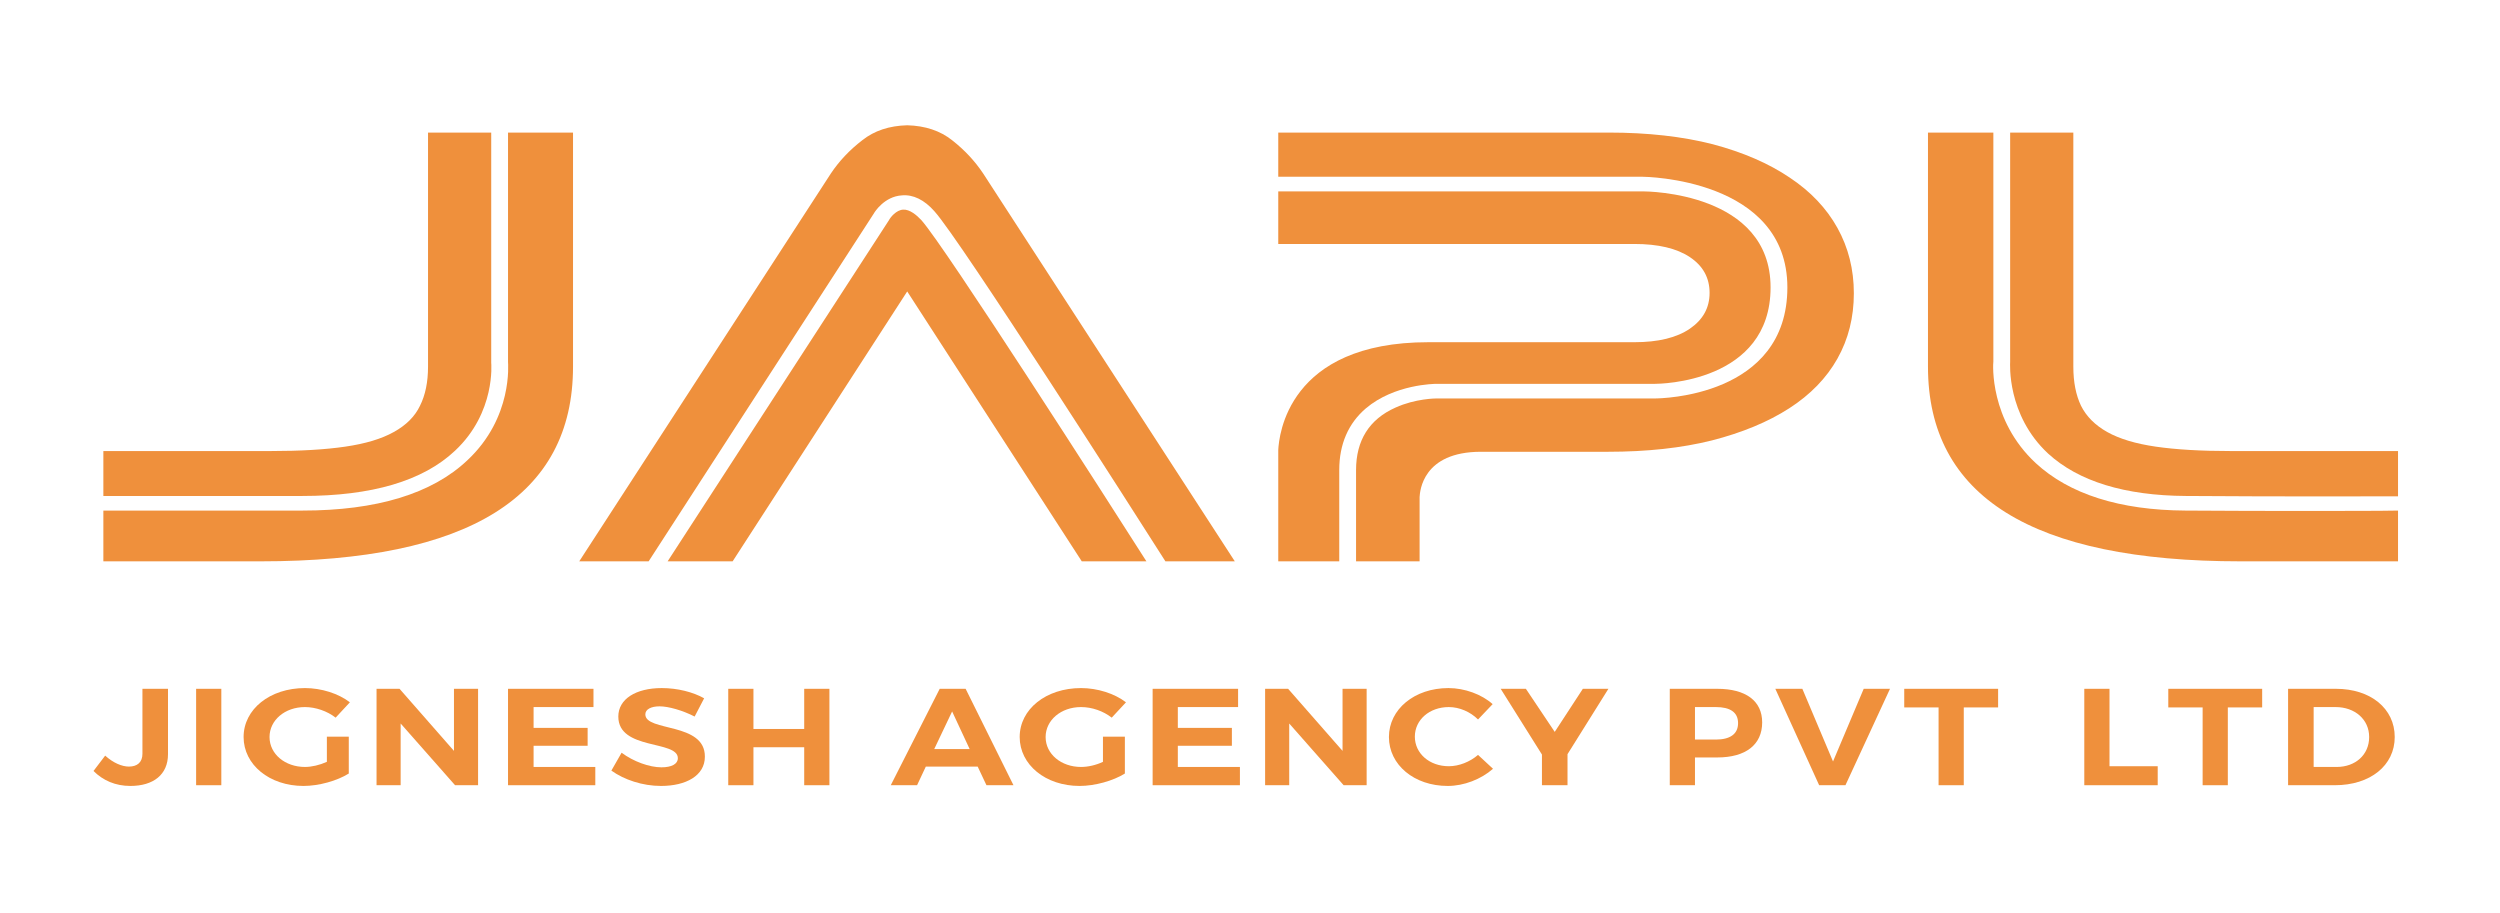 <svg xmlns="http://www.w3.org/2000/svg" width="230" height="84" viewBox="0 0 230 84" fill="none"><path d="M15.456 63.37V69.384C15.456 71.266 14.112 72.307 11.995 72.307C10.618 72.307 9.475 71.803 8.602 70.93L9.677 69.518C10.416 70.19 11.222 70.526 11.861 70.526C12.634 70.526 13.104 70.123 13.104 69.35V63.37H15.456Z" fill="#EF903C"></path><path d="M18.043 72.24V63.37H20.362V72.24H18.043Z" fill="#EF903C"></path><path d="M32.088 67.771V71.165C31.013 71.837 29.333 72.307 27.922 72.307C24.797 72.307 22.411 70.359 22.411 67.805C22.411 65.251 24.831 63.303 28.056 63.303C29.568 63.303 31.147 63.806 32.189 64.613L30.878 66.024C30.106 65.419 29.03 65.05 28.056 65.05C26.208 65.05 24.797 66.259 24.797 67.805C24.797 69.384 26.242 70.56 28.056 70.56C28.661 70.56 29.4 70.392 30.072 70.09V67.771H32.088Z" fill="#EF903C"></path><path d="M41.866 72.24L36.859 66.562V72.24H34.642V63.37H36.758L41.765 69.082V63.37H43.983V72.24H41.866Z" fill="#EF903C"></path><path d="M49.09 65.05V66.965H54.062V68.611H49.09V70.56H54.768V72.24H46.738V63.37H54.6V65.05H49.09Z" fill="#EF903C"></path><path d="M64.781 64.243L63.907 65.923C62.798 65.352 61.488 64.983 60.682 64.983C59.909 64.983 59.371 65.251 59.371 65.722C59.371 67.335 64.882 66.427 64.848 69.619C64.848 71.367 63.101 72.307 60.816 72.307C59.102 72.307 57.422 71.736 56.246 70.896L57.187 69.25C58.263 70.056 59.741 70.594 60.85 70.594C61.79 70.594 62.362 70.291 62.362 69.754C62.362 68.074 56.885 69.048 56.885 65.923C56.885 64.311 58.498 63.303 60.883 63.303C62.328 63.303 63.773 63.672 64.781 64.243Z" fill="#EF903C"></path><path d="M73.987 72.24V68.746H69.317V72.24H66.999V63.37H69.317V67.066H73.987V63.37H76.306V72.24H73.987Z" fill="#EF903C"></path><path fill-rule="evenodd" clip-rule="evenodd" d="M85.176 70.526L84.37 72.24H81.95L86.453 63.37H88.838L93.24 72.24H90.754L89.947 70.526H85.176ZM87.595 65.453L85.949 68.914H89.208L87.595 65.453Z" fill="#EF903C"></path><path d="M103.488 67.771V71.165C102.413 71.837 100.733 72.307 99.322 72.307C96.197 72.307 93.811 70.359 93.811 67.805C93.811 65.251 96.231 63.303 99.456 63.303C100.968 63.303 102.547 63.806 103.589 64.613L102.278 66.024C101.506 65.419 100.464 65.05 99.456 65.05C97.608 65.05 96.197 66.259 96.197 67.805C96.197 69.384 97.642 70.56 99.456 70.56C100.094 70.56 100.834 70.392 101.472 70.09V67.771H103.488Z" fill="#EF903C"></path><path d="M108.36 65.05V66.965H113.333V68.611H108.36V70.56H114.072V72.24H106.042V63.37H113.904V65.05H108.36Z" fill="#EF903C"></path><path d="M123.614 72.24L118.608 66.562V72.24H116.39V63.37H118.507L123.514 69.082V63.37H125.731V72.24H123.614Z" fill="#EF903C"></path><path d="M137.323 64.781L135.979 66.192C135.274 65.487 134.266 65.05 133.291 65.05C131.51 65.05 130.166 66.226 130.166 67.771C130.166 69.317 131.51 70.493 133.291 70.493C134.232 70.493 135.24 70.09 135.979 69.451L137.357 70.728C136.248 71.703 134.669 72.307 133.19 72.307C130.099 72.307 127.781 70.359 127.781 67.805C127.781 65.251 130.133 63.303 133.258 63.303C134.736 63.303 136.315 63.874 137.323 64.781Z" fill="#EF903C"></path><path d="M144.211 72.24H141.859V69.418L138.062 63.37H140.381L143.035 67.334L145.622 63.37H147.974L144.211 69.384V72.24Z" fill="#EF903C"></path><path fill-rule="evenodd" clip-rule="evenodd" d="M157.987 63.37C160.608 63.37 162.12 64.478 162.12 66.461C162.12 68.51 160.608 69.686 157.987 69.686H155.938V72.24H153.619V63.37H157.987ZM155.938 68.04H157.853C159.163 68.04 159.902 67.536 159.902 66.528C159.902 65.52 159.163 65.05 157.853 65.05H155.938V68.04Z" fill="#EF903C"></path><path d="M167.362 72.24L163.33 63.37H165.816L168.638 70.056L171.461 63.37H173.88L169.781 72.24H167.362Z" fill="#EF903C"></path><path d="M180.667 65.083V72.24H178.349V65.083H175.19V63.37H183.826V65.083H180.667Z" fill="#EF903C"></path><path d="M198.509 70.493V72.24H191.755V63.37H194.074V70.493H198.509Z" fill="#EF903C"></path><path d="M204.96 65.083V72.24H202.642V65.083H199.483V63.37H208.119V65.083H204.96Z" fill="#EF903C"></path><path fill-rule="evenodd" clip-rule="evenodd" d="M214.906 63.37C218.098 63.37 220.315 65.184 220.315 67.805C220.315 70.426 218.064 72.24 214.805 72.24H210.504V63.37H214.906ZM212.856 70.56H214.973C216.686 70.56 217.963 69.451 217.963 67.805C217.963 66.192 216.653 65.05 214.872 65.05H212.856V70.56Z" fill="#EF903C"></path><path d="M80.405 19.622C80.472 19.488 81.379 18.077 82.958 17.976C84 17.875 85.042 18.379 85.982 19.454C88.368 22.109 104.462 47.309 107.218 51.643H113.602L90.451 15.96C89.69 14.818 88.738 13.798 87.595 12.902C86.498 12.029 85.12 11.569 83.462 11.525C81.805 11.569 80.427 12.029 79.33 12.902C78.165 13.798 77.202 14.818 76.44 15.96L53.29 51.643H59.674L80.405 19.622Z" fill="#EF903C"></path><path d="M84.773 20.261C84.336 19.79 83.698 19.253 83.093 19.286C82.454 19.32 81.917 19.992 81.782 20.261L61.421 51.643H67.402L83.463 26.813L99.523 51.643H105.47C101.875 45.998 86.957 22.714 84.773 20.261Z" fill="#EF903C"></path><path d="M27.821 45.629C34.205 45.629 38.909 44.251 41.866 41.462C45.629 37.934 45.192 33.398 45.192 33.365V12.197H39.379V33.734C39.379 35.146 39.133 36.344 38.64 37.33C38.17 38.315 37.363 39.122 36.221 39.749C35.101 40.376 33.611 40.824 31.752 41.093C29.915 41.362 27.642 41.496 24.931 41.496H23.99H9.509V45.629H27.821Z" fill="#EF903C"></path><path d="M46.738 12.197V33.298C46.738 33.432 47.208 38.405 43.008 42.336C39.749 45.427 34.642 46.973 27.821 46.973H9.509V51.643H23.99C43.142 51.643 52.718 45.674 52.718 33.734V12.197H46.738Z" fill="#EF903C"></path><path d="M184.934 12.197V33.298C184.934 33.398 184.598 38.17 188.429 41.731C191.218 44.285 195.485 45.595 201.096 45.629C210.504 45.696 217.694 45.662 220.618 45.662V41.496H206.136H205.195C202.485 41.496 200.2 41.362 198.341 41.093C196.482 40.824 194.992 40.376 193.872 39.749C192.752 39.122 191.946 38.315 191.453 37.33C190.982 36.344 190.747 35.146 190.747 33.734V12.197H184.934Z" fill="#EF903C"></path><path d="M212.05 47.006C208.925 47.006 205.229 47.006 201.062 46.973C195.014 46.939 190.378 45.461 187.286 42.605C183.019 38.64 183.355 33.466 183.389 33.264V12.197H177.374V33.734C177.374 45.674 186.962 51.643 206.136 51.643H220.618V46.973C218.971 47.006 215.981 47.006 212.05 47.006Z" fill="#EF903C"></path><path d="M123.211 43.243C123.211 40.858 124.051 38.942 125.664 37.565C128.285 35.347 131.981 35.314 132.149 35.314H152.242C152.678 35.314 162.893 35.213 162.893 26.443C162.893 17.707 151.603 17.606 151.133 17.606H117.6V22.277V22.411V22.445H143.539H149.318H150.36C152.555 22.445 154.258 22.848 155.467 23.654C156.677 24.461 157.282 25.558 157.282 26.947C157.282 28.314 156.677 29.411 155.467 30.24C154.258 31.069 152.555 31.483 150.36 31.483H144.581H143.573H131.41C118.44 31.483 117.667 40.118 117.6 41.395V44.318V50.702V51.643H123.211V43.243Z" fill="#EF903C"></path><path d="M169.042 20.966C168.034 19.152 166.566 17.606 164.64 16.33C162.714 15.03 160.362 14.011 157.584 13.272C154.784 12.555 151.592 12.197 148.008 12.197H117.6V16.262H151.133C151.267 16.262 164.438 16.397 164.438 26.443C164.438 36.523 152.746 36.658 152.242 36.658H132.149C132.115 36.658 130.234 36.658 128.386 37.498C125.966 38.573 124.757 40.522 124.757 43.243V51.643H130.603V45.73C130.637 45.192 130.872 41.563 136.248 41.563C136.248 41.563 136.651 41.563 137.256 41.563C137.256 41.563 137.267 41.563 137.29 41.563C137.29 41.563 142.934 41.563 143.002 41.563H145.118H146.16H147.941C151.525 41.563 154.706 41.216 157.483 40.522C160.283 39.805 162.658 38.819 164.606 37.565C166.555 36.31 168.034 34.787 169.042 32.995C170.05 31.203 170.554 29.198 170.554 26.981C170.554 24.786 170.05 22.781 169.042 20.966Z" fill="#EF903C"></path></svg>